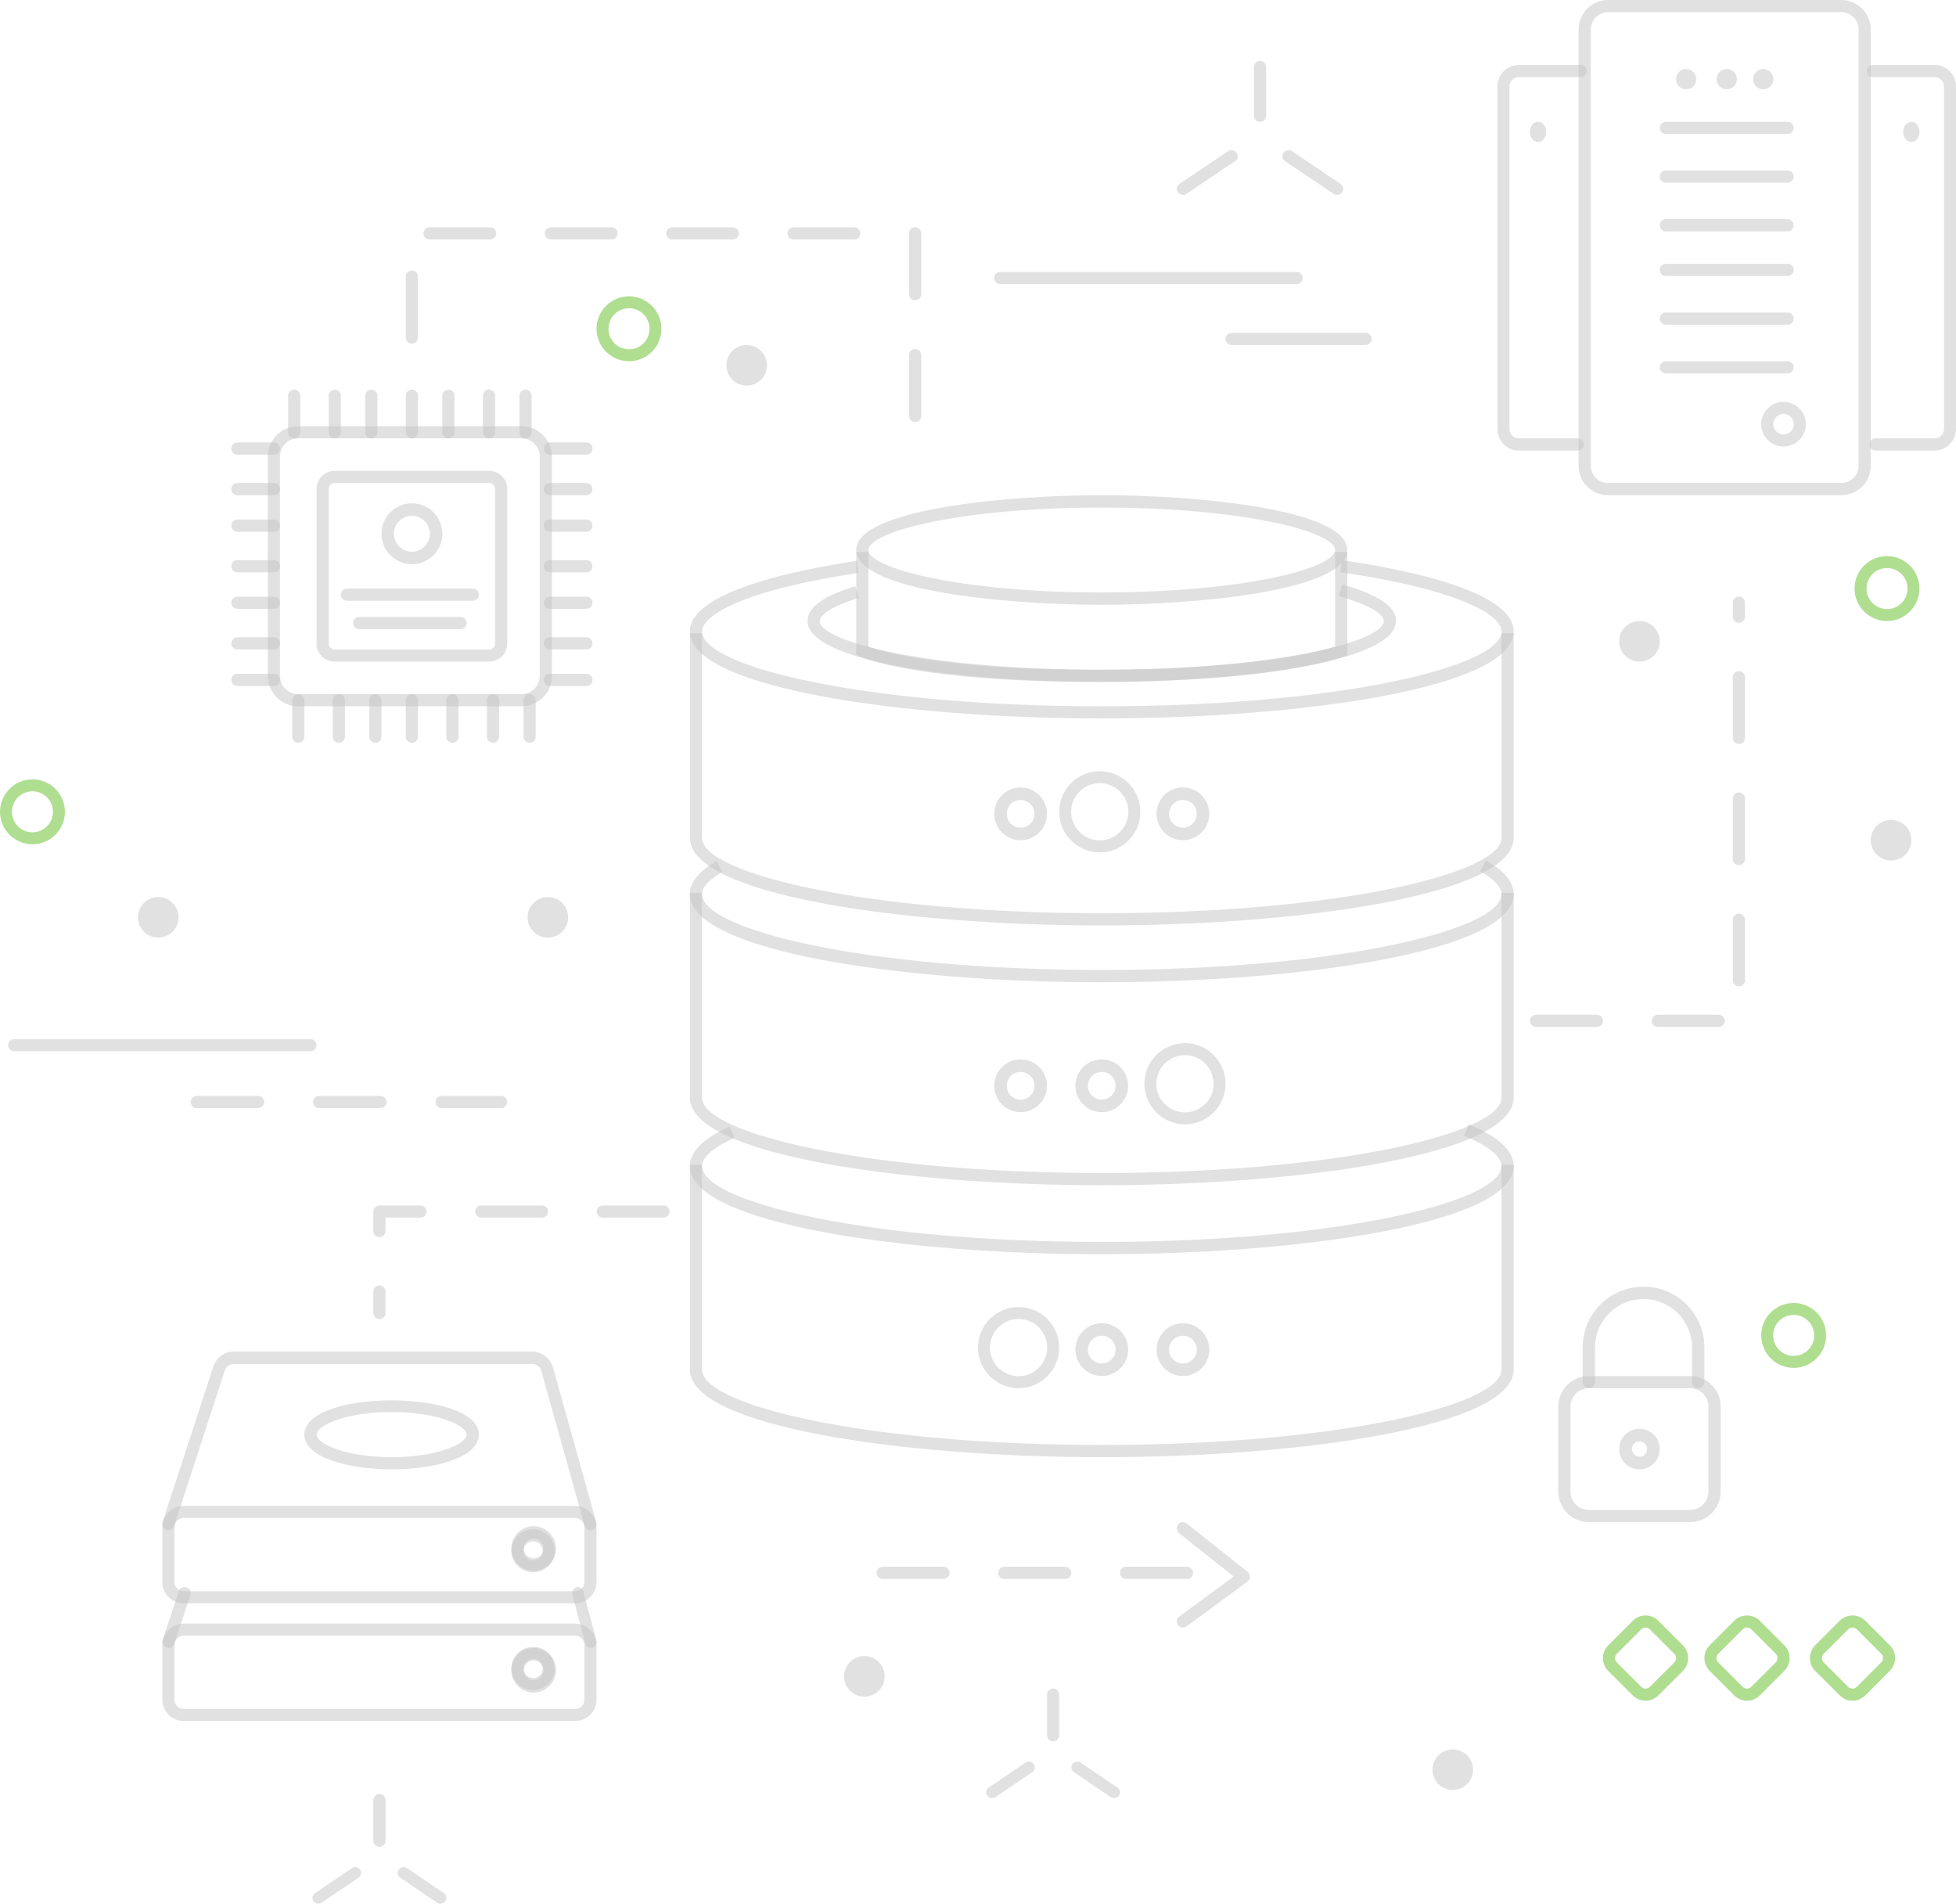 <?xml version="1.0" encoding="UTF-8"?> <svg xmlns="http://www.w3.org/2000/svg" width="482" height="469" viewBox="0 0 482 469" fill="none"> <path fill-rule="evenodd" clip-rule="evenodd" d="M453.744 122H396.256C392.253 122 389 118.748 389 114.755V7.245C389 3.252 392.253 0 396.256 0H453.744C457.747 0 461 3.252 461 7.245V114.755C461 118.748 457.747 122 453.744 122ZM396.256 3.002C393.914 3.002 392.003 4.903 392.003 7.245V114.755C392.003 117.097 393.914 118.998 396.256 118.998H453.744C456.086 118.998 457.997 117.097 457.997 114.755V7.245C457.997 4.903 456.086 3.002 453.744 3.002H396.256Z" fill="#C4C4C4" fill-opacity="0.5"></path> <path fill-rule="evenodd" clip-rule="evenodd" d="M439.5 110C436.463 110 434 107.529 434 104.495C434 101.461 436.463 99 439.5 99C442.537 99 445 101.461 445 104.495C445 107.529 442.537 110 439.5 110ZM439.5 101.965C438.105 101.965 436.968 103.102 436.968 104.495C436.968 105.889 438.105 107.035 439.5 107.035C440.895 107.035 442.032 105.889 442.032 104.495C442.032 103.102 440.895 101.965 439.5 101.965Z" fill="#C4C4C4" fill-opacity="0.5"></path> <path d="M418 19.506C418 20.885 416.874 22 415.494 22C414.115 22 413 20.885 413 19.506C413 18.126 414.115 17 415.494 17C416.874 17 418 18.126 418 19.506Z" fill="#C4C4C4" fill-opacity="0.5"></path> <path d="M428 19.506C428 20.885 426.883 22 425.5 22C424.117 22 423 20.885 423 19.506C423 18.126 424.117 17 425.5 17C426.883 17 428 18.126 428 19.506Z" fill="#C4C4C4" fill-opacity="0.5"></path> <path d="M437 19.506C437 20.885 435.883 22 434.5 22C433.117 22 432 20.885 432 19.506C432 18.126 433.117 17 434.5 17C435.883 17 437 18.126 437 19.506Z" fill="#C4C4C4" fill-opacity="0.5"></path> <path d="M440.517 33H410.483C409.662 33 409 32.33 409 31.5C409 30.67 409.662 30 410.483 30H440.517C441.338 30 442 30.67 442 31.5C442 32.33 441.338 33 440.517 33Z" fill="#C4C4C4" fill-opacity="0.5"></path> <path d="M440.517 45H410.483C409.662 45 409 44.33 409 43.5C409 42.67 409.662 42 410.483 42H440.517C441.338 42 442 42.67 442 43.5C442 44.33 441.338 45 440.517 45Z" fill="#C4C4C4" fill-opacity="0.5"></path> <path d="M440.517 57H410.483C409.662 57 409 56.33 409 55.5C409 54.67 409.662 54 410.483 54H440.517C441.338 54 442 54.67 442 55.5C442 56.33 441.338 57 440.517 57Z" fill="#C4C4C4" fill-opacity="0.5"></path> <path d="M440.517 68H410.483C409.662 68 409 67.33 409 66.5C409 65.67 409.662 65 410.483 65H440.517C441.338 65 442 65.67 442 66.5C442 67.33 441.338 68 440.517 68Z" fill="#C4C4C4" fill-opacity="0.5"></path> <path d="M440.517 80H410.483C409.662 80 409 79.33 409 78.5C409 77.67 409.662 77 410.483 77H440.517C441.338 77 442 77.67 442 78.5C442 79.33 441.338 80 440.517 80Z" fill="#C4C4C4" fill-opacity="0.5"></path> <path d="M440.517 92H410.483C409.662 92 409 91.32 409 90.5C409 89.67 409.662 89 410.483 89H440.517C441.338 89 442 89.67 442 90.5C442 91.32 441.338 92 440.517 92Z" fill="#C4C4C4" fill-opacity="0.5"></path> <path d="M388.828 111H374.24C371.349 111 369 108.608 369 105.665V21.335C369 18.392 371.349 16 374.24 16H389.525C390.341 16 391 16.671 391 17.501C391 18.332 390.341 19.003 389.525 19.003H374.24C372.971 19.003 371.949 20.054 371.949 21.335V105.665C371.949 106.946 372.971 107.997 374.24 107.997H388.828C389.643 107.997 390.302 108.668 390.302 109.499C390.302 110.329 389.643 111 388.828 111Z" fill="#C4C4C4" fill-opacity="0.5"></path> <path d="M381 32.5C381 33.883 380.099 35 378.996 35C377.892 35 377 33.883 377 32.5C377 31.117 377.892 30 378.996 30C380.099 30 381 31.117 381 32.5Z" fill="#C4C4C4" fill-opacity="0.5"></path> <path d="M476.77 111H462.172C461.357 111 460.698 110.329 460.698 109.499C460.698 108.668 461.357 107.997 462.172 107.997H476.77C478.029 107.997 479.051 106.946 479.051 105.665V21.335C479.051 20.054 478.029 19.003 476.77 19.003H461.475C460.659 19.003 460 18.332 460 17.501C460 16.671 460.659 16 461.475 16H476.77C479.651 16 482 18.392 482 21.335V105.665C482 108.608 479.651 111 476.77 111Z" fill="#C4C4C4" fill-opacity="0.5"></path> <path d="M469 32.5C469 33.883 469.894 35 471 35C472.106 35 473 33.883 473 32.5C473 31.117 472.106 30 471 30C469.894 30 469 31.117 469 32.5Z" fill="#C4C4C4" fill-opacity="0.5"></path> <path d="M271.5 359C222.29 359 170 351.451 170 337.446V287H172.999V337.446C172.999 346.22 213.451 355.988 271.5 355.988C329.539 355.988 370.001 346.22 370.001 337.446V287H373V337.446C373 351.451 320.7 359 271.5 359Z" fill="#C4C4C4" fill-opacity="0.5"></path> <path d="M271.5 309C222.29 309 170 301.387 170 287.283C170 283.713 173.309 280.438 179.838 277.536L181.038 280.316C175.849 282.622 172.999 285.089 172.999 287.283C172.999 296.119 213.451 305.967 271.5 305.967C329.539 305.967 370.001 296.119 370.001 287.283C370.001 284.917 366.721 282.268 360.772 279.811L361.902 277C369.261 280.033 373 283.501 373 287.283C373 301.387 320.7 309 271.5 309Z" fill="#C4C4C4" fill-opacity="0.5"></path> <path d="M271.5 292C222.29 292 170 284.45 170 270.443V220H172.999V270.443C172.999 279.218 213.451 288.988 271.5 288.988C329.539 288.988 370.001 279.218 370.001 270.443V220H373V270.443C373 284.45 320.7 292 271.5 292Z" fill="#C4C4C4" fill-opacity="0.5"></path> <path d="M271.5 242C222.29 242 170 234.384 170 220.284C170 217.351 172.21 214.63 176.559 212.162L178.018 214.812C174.729 216.673 172.999 218.564 172.999 220.284C172.999 229.114 213.451 238.966 271.5 238.966C329.539 238.966 370.001 229.114 370.001 220.284C370.001 218.514 368.171 216.572 364.712 214.67L366.141 212C370.69 214.508 373 217.29 373 220.284C373 234.384 320.7 242 271.5 242Z" fill="#C4C4C4" fill-opacity="0.5"></path> <path fill-rule="evenodd" clip-rule="evenodd" d="M251.5 274C247.906 274 245 271.086 245 267.495C245 263.914 247.906 261 251.5 261C255.084 261 258 263.914 258 267.495C258 271.086 255.084 274 251.5 274ZM251.5 264.078C249.611 264.078 248.081 265.617 248.081 267.495C248.081 269.383 249.611 270.922 251.5 270.922C253.379 270.922 254.919 269.383 254.919 267.495C254.919 265.617 253.379 264.078 251.5 264.078Z" fill="#C4C4C4" fill-opacity="0.5"></path> <path fill-rule="evenodd" clip-rule="evenodd" d="M271.5 274C267.906 274 265 271.086 265 267.495C265 263.914 267.906 261 271.5 261C275.084 261 278 263.914 278 267.495C278 271.086 275.084 274 271.5 274ZM271.5 264.078C269.611 264.078 268.081 265.617 268.081 267.495C268.081 269.383 269.611 270.922 271.5 270.922C273.379 270.922 274.919 269.383 274.919 267.495C274.919 265.617 273.379 264.078 271.5 264.078Z" fill="#C4C4C4" fill-opacity="0.5"></path> <path fill-rule="evenodd" clip-rule="evenodd" d="M271.5 339C267.906 339 265 336.084 265 332.5C265 328.916 267.906 326 271.5 326C275.084 326 278 328.916 278 332.5C278 336.084 275.084 339 271.5 339ZM271.5 329.081C269.611 329.081 268.081 330.611 268.081 332.5C268.081 334.389 269.611 335.919 271.5 335.919C273.379 335.919 274.919 334.389 274.919 332.5C274.919 330.611 273.379 329.081 271.5 329.081Z" fill="#C4C4C4" fill-opacity="0.5"></path> <path fill-rule="evenodd" clip-rule="evenodd" d="M291.5 339C287.906 339 285 336.084 285 332.5C285 328.916 287.906 326 291.5 326C295.084 326 298 328.916 298 332.5C298 336.084 295.084 339 291.5 339ZM291.5 329.081C289.611 329.081 288.081 330.611 288.081 332.5C288.081 334.389 289.611 335.919 291.5 335.919C293.379 335.919 294.919 334.389 294.919 332.5C294.919 330.611 293.379 329.081 291.5 329.081Z" fill="#C4C4C4" fill-opacity="0.5"></path> <path d="M271.5 228C222.29 228 170 220.441 170 206.446V156H172.999V206.446C172.999 215.21 213.451 224.988 271.5 224.988C329.539 224.988 370.001 215.21 370.001 206.446V156H373V206.446C373 220.441 320.7 228 271.5 228Z" fill="#C4C4C4" fill-opacity="0.5"></path> <path d="M271.5 177C222.29 177 170 169.487 170 155.579C170 145.812 195.785 140.484 211.152 138.18L211.602 141.133C183.107 145.413 172.999 151.589 172.999 155.579C172.999 164.289 213.451 174.007 271.5 174.007C329.539 174.007 370.001 164.289 370.001 155.579C370.001 151.509 359.583 145.243 330.248 140.963L330.678 138C346.485 140.305 373 145.652 373 155.579C373 169.487 320.7 177 271.5 177Z" fill="#C4C4C4" fill-opacity="0.5"></path> <path fill-rule="evenodd" clip-rule="evenodd" d="M251.5 207C247.906 207 245 204.084 245 200.5C245 196.916 247.906 194 251.5 194C255.084 194 258 196.916 258 200.5C258 204.084 255.084 207 251.5 207ZM251.5 197.081C249.611 197.081 248.081 198.611 248.081 200.5C248.081 202.389 249.611 203.919 251.5 203.919C253.379 203.919 254.919 202.389 254.919 200.5C254.919 198.611 253.379 197.081 251.5 197.081Z" fill="#C4C4C4" fill-opacity="0.5"></path> <path fill-rule="evenodd" clip-rule="evenodd" d="M291.5 207C287.906 207 285 204.084 285 200.5C285 196.916 287.906 194 291.5 194C295.084 194 298 196.916 298 200.5C298 204.084 295.084 207 291.5 207ZM291.5 197.081C289.611 197.081 288.081 198.611 288.081 200.5C288.081 202.389 289.611 203.919 291.5 203.919C293.379 203.919 294.919 202.389 294.919 200.5C294.919 198.611 293.379 197.081 291.5 197.081Z" fill="#C4C4C4" fill-opacity="0.5"></path> <path d="M271.5 168C235.465 168 199 162.851 199 152.991C199 149.648 202.843 146.844 210.769 144.429L211.647 147.293C204.53 149.459 201.995 151.654 201.995 152.991C201.995 158.011 228.437 165.006 271.5 165.006C314.563 165.006 341.005 158.011 341.005 152.991C341.005 151.544 338.101 149.169 329.945 146.884L330.764 144C339.668 146.505 344 149.449 344 152.991C344 162.851 307.525 168 271.5 168Z" fill="#C4C4C4" fill-opacity="0.5"></path> <path d="M270.25 168C225.975 168 212.42 161.996 211.87 161.736L211 161.336V136H214.001V159.348C217.602 160.607 232.887 165.003 270.25 165.003C308.002 165.003 324.988 160.547 328.999 159.298V136H332V161.396L331.04 161.776C330.389 162.026 314.474 168 270.25 168Z" fill="#C4C4C4" fill-opacity="0.5"></path> <path fill-rule="evenodd" clip-rule="evenodd" d="M271.5 149C247.182 149 211 145.41 211 135.505C211 125.6 247.182 122 271.5 122C295.818 122 332 125.6 332 135.505C332 145.41 295.818 149 271.5 149ZM271.5 125.051C235.868 125.051 214.001 131.142 214.001 135.505C214.001 139.868 235.868 145.949 271.5 145.949C307.122 145.949 328.999 139.868 328.999 135.505C328.999 131.142 307.122 125.051 271.5 125.051Z" fill="#C4C4C4" fill-opacity="0.5"></path> <path fill-rule="evenodd" clip-rule="evenodd" d="M251.005 342C245.491 342 241 337.516 241 332C241 326.484 245.491 322 251.005 322C256.509 322 261 326.484 261 332C261 337.516 256.509 342 251.005 342ZM251.005 324.95C247.113 324.95 243.948 328.106 243.948 332C243.948 335.884 247.113 339.05 251.005 339.05C254.887 339.05 258.052 335.884 258.052 332C258.052 328.106 254.887 324.95 251.005 324.95Z" fill="#C4C4C4" fill-opacity="0.5"></path> <path fill-rule="evenodd" clip-rule="evenodd" d="M292.005 277C286.491 277 282 272.516 282 267C282 261.494 286.491 257 292.005 257C297.509 257 302 261.494 302 267C302 272.516 297.509 277 292.005 277ZM292.005 259.95C288.113 259.95 284.948 263.116 284.948 267C284.948 270.894 288.113 274.05 292.005 274.05C295.887 274.05 299.052 270.894 299.052 267C299.052 263.116 295.887 259.95 292.005 259.95Z" fill="#C4C4C4" fill-opacity="0.5"></path> <path fill-rule="evenodd" clip-rule="evenodd" d="M271.005 210C265.491 210 261 205.516 261 200C261 194.484 265.491 190 271.005 190C276.509 190 281 194.484 281 200C281 205.516 276.509 210 271.005 210ZM271.005 192.95C267.113 192.95 263.948 196.106 263.948 200C263.948 203.884 267.113 207.05 271.005 207.05C274.887 207.05 278.052 203.884 278.052 200C278.052 196.106 274.887 192.95 271.005 192.95Z" fill="#C4C4C4" fill-opacity="0.5"></path> <path d="M418.477 342C417.635 342 416.954 341.322 416.954 340.482V331.943C416.954 325.377 411.584 320.035 404.995 320.035C398.406 320.035 393.046 325.377 393.046 331.943V340.482C393.046 341.322 392.365 342 391.523 342C390.68 342 390 341.322 390 340.482V331.943C390 323.708 396.721 317 404.995 317C413.269 317 420 323.708 420 331.943V340.482C420 341.322 419.32 342 418.477 342Z" fill="#C4C4C4" fill-opacity="0.5"></path> <path fill-rule="evenodd" clip-rule="evenodd" d="M416.494 375H391.506C387.363 375 384 371.624 384 367.464V346.536C384 342.376 387.363 339 391.506 339H416.494C420.627 339 424 342.376 424 346.536V367.464C424 371.624 420.627 375 416.494 375ZM391.506 342.014C389.024 342.014 387.002 344.044 387.002 346.536V367.464C387.002 369.956 389.024 371.986 391.506 371.986H416.494C418.976 371.986 420.998 369.956 420.998 367.464V346.536C420.998 344.044 418.976 342.014 416.494 342.014H391.506Z" fill="#C4C4C4" fill-opacity="0.5"></path> <path fill-rule="evenodd" clip-rule="evenodd" d="M403.995 362C401.237 362 399 359.763 399 357.005C399 354.248 401.237 352 403.995 352C406.752 352 409 354.248 409 357.005C409 359.763 406.752 362 403.995 362ZM403.995 355.122C402.965 355.122 402.122 355.965 402.122 357.005C402.122 358.035 402.965 358.878 403.995 358.878C405.035 358.878 405.878 358.035 405.878 357.005C405.878 355.965 405.035 355.122 403.995 355.122Z" fill="#C4C4C4" fill-opacity="0.5"></path> <path d="M123.492 273H108.841C108.006 273 107.333 272.33 107.333 271.5C107.333 270.67 108.006 270 108.841 270H123.492C124.326 270 125 270.67 125 271.5C125 272.33 124.326 273 123.492 273ZM93.758 273H78.675C77.84 273 77.166 272.33 77.166 271.5C77.166 270.67 77.84 270 78.675 270H93.758C94.592 270 95.266 270.67 95.266 271.5C95.266 272.33 94.592 273 93.758 273ZM63.592 273H48.508C47.674 273 47 272.33 47 271.5C47 270.67 47.674 270 48.508 270H63.592C64.426 270 65.1 270.67 65.1 271.5C65.1 272.33 64.426 273 63.592 273Z" fill="#C4C4C4" fill-opacity="0.5"></path> <path d="M329.467 48C329.16 48 328.853 47.911 328.586 47.733L316.659 39.702C315.962 39.227 315.788 38.307 316.28 37.635C316.772 36.952 317.725 36.804 318.422 37.269L330.338 45.3C331.035 45.765 331.209 46.694 330.728 47.367C330.42 47.782 329.949 48 329.467 48Z" fill="#C4C4C4" fill-opacity="0.5"></path> <path d="M310.5 30C309.68 30 309 29.352 309 28.548V16.452C309 15.648 309.68 15 310.5 15C311.33 15 312 15.648 312 16.452V28.548C312 29.352 311.33 30 310.5 30Z" fill="#C4C4C4" fill-opacity="0.5"></path> <path d="M291.541 48C291.049 48 290.577 47.782 290.28 47.367C289.788 46.694 289.962 45.765 290.659 45.3L302.578 37.269C303.275 36.804 304.228 36.952 304.72 37.635C305.212 38.307 305.038 39.227 304.341 39.702L292.412 47.733C292.145 47.911 291.848 48 291.541 48Z" fill="#C4C4C4" fill-opacity="0.5"></path> <path fill-rule="evenodd" clip-rule="evenodd" d="M120.472 163H82.528C80.032 163 78 161.007 78 158.56V120.44C78 117.993 80.032 116 82.528 116H120.472C122.978 116 125 117.993 125 120.44V158.56C125 161.007 122.978 163 120.472 163ZM82.528 118.96C81.693 118.96 81.019 119.631 81.019 120.44V158.56C81.019 159.369 81.693 160.04 82.528 160.04H120.472C121.307 160.04 121.981 159.369 121.981 158.56V120.44C121.981 119.631 121.307 118.96 120.472 118.96H82.528Z" fill="#C4C4C4" fill-opacity="0.5"></path> <path fill-rule="evenodd" clip-rule="evenodd" d="M101.5 139C97.362 139 94 135.628 94 131.5C94 127.362 97.362 124 101.5 124C105.628 124 109 127.362 109 131.5C109 135.628 105.628 139 101.5 139ZM101.5 127.065C99.058 127.065 97.065 129.058 97.065 131.5C97.065 133.942 99.058 135.935 101.5 135.935C103.942 135.935 105.935 133.942 105.935 131.5C105.935 129.058 103.942 127.065 101.5 127.065Z" fill="#C4C4C4" fill-opacity="0.5"></path> <path d="M116.525 148H85.475C84.659 148 84 147.33 84 146.5C84 145.67 84.659 145 85.475 145H116.525C117.341 145 118 145.67 118 146.5C118 147.33 117.341 148 116.525 148Z" fill="#C4C4C4" fill-opacity="0.5"></path> <path d="M113.502 155H88.498C87.669 155 87 154.33 87 153.5C87 152.68 87.669 152 88.498 152H113.502C114.331 152 115 152.68 115 153.5C115 154.33 114.331 155 113.502 155Z" fill="#C4C4C4" fill-opacity="0.5"></path> <path fill-rule="evenodd" clip-rule="evenodd" d="M128.521 174H73.479C69.35 174 66 170.647 66 166.515V112.485C66 108.353 69.35 105 73.479 105H128.521C132.65 105 136 108.353 136 112.485V166.515C136 170.647 132.65 174 128.521 174ZM73.479 107.994C70.996 107.994 68.992 110.01 68.992 112.485V166.515C68.992 168.99 70.996 171.006 73.479 171.006H128.521C130.994 171.006 133.009 168.99 133.009 166.515V112.485C133.009 110.01 130.994 107.994 128.521 107.994H73.479Z" fill="#C4C4C4" fill-opacity="0.5"></path> <path d="M72.5 108C71.67 108 71 107.341 71 106.525V97.475C71 96.659 71.67 96 72.5 96C73.33 96 74 96.659 74 97.475V106.525C74 107.341 73.33 108 72.5 108Z" fill="#C4C4C4" fill-opacity="0.5"></path> <path d="M82.5 108C81.67 108 81 107.341 81 106.525V97.475C81 96.659 81.67 96 82.5 96C83.33 96 84 96.659 84 97.475V106.525C84 107.341 83.33 108 82.5 108Z" fill="#C4C4C4" fill-opacity="0.5"></path> <path d="M91.5 108C90.68 108 90 107.341 90 106.525V97.475C90 96.659 90.68 96 91.5 96C92.33 96 93 96.659 93 97.475V106.525C93 107.341 92.33 108 91.5 108Z" fill="#C4C4C4" fill-opacity="0.5"></path> <path d="M101.5 108C100.68 108 100 107.341 100 106.525V97.475C100 96.659 100.68 96 101.5 96C102.33 96 103 96.659 103 97.475V106.525C103 107.341 102.33 108 101.5 108Z" fill="#C4C4C4" fill-opacity="0.5"></path> <path d="M110.5 108C109.68 108 109 107.341 109 106.525V97.475C109 96.659 109.68 96 110.5 96C111.33 96 112 96.659 112 97.475V106.525C112 107.341 111.33 108 110.5 108Z" fill="#C4C4C4" fill-opacity="0.5"></path> <path d="M120.5 108C119.67 108 119 107.341 119 106.525V97.475C119 96.659 119.67 96 120.5 96C121.33 96 122 96.659 122 97.475V106.525C122 107.341 121.33 108 120.5 108Z" fill="#C4C4C4" fill-opacity="0.5"></path> <path d="M129.5 108C128.67 108 128 107.341 128 106.525V97.475C128 96.659 128.67 96 129.5 96C130.33 96 131 96.659 131 97.475V106.525C131 107.341 130.33 108 129.5 108Z" fill="#C4C4C4" fill-opacity="0.5"></path> <path d="M144.523 112H135.477C134.66 112 134 111.33 134 110.5C134 109.67 134.66 109 135.477 109H144.523C145.34 109 146 109.67 146 110.5C146 111.33 145.34 112 144.523 112Z" fill="#C4C4C4" fill-opacity="0.5"></path> <path d="M144.523 122H135.477C134.66 122 134 121.33 134 120.5C134 119.67 134.66 119 135.477 119H144.523C145.34 119 146 119.67 146 120.5C146 121.33 145.34 122 144.523 122Z" fill="#C4C4C4" fill-opacity="0.5"></path> <path d="M144.523 131H135.477C134.66 131 134 130.33 134 129.5C134 128.67 134.66 128 135.477 128H144.523C145.34 128 146 128.67 146 129.5C146 130.33 145.34 131 144.523 131Z" fill="#C4C4C4" fill-opacity="0.5"></path> <path d="M144.523 141H135.477C134.66 141 134 140.33 134 139.5C134 138.68 134.66 138 135.477 138H144.523C145.34 138 146 138.68 146 139.5C146 140.33 145.34 141 144.523 141Z" fill="#C4C4C4" fill-opacity="0.5"></path> <path d="M144.523 150H135.477C134.66 150 134 149.33 134 148.5C134 147.68 134.66 147 135.477 147H144.523C145.34 147 146 147.68 146 148.5C146 149.33 145.34 150 144.523 150Z" fill="#C4C4C4" fill-opacity="0.5"></path> <path d="M144.523 160H135.477C134.66 160 134 159.33 134 158.5C134 157.68 134.66 157 135.477 157H144.523C145.34 157 146 157.68 146 158.5C146 159.33 145.34 160 144.523 160Z" fill="#C4C4C4" fill-opacity="0.5"></path> <path d="M144.523 169H135.477C134.66 169 134 168.33 134 167.5C134 166.68 134.66 166 135.477 166H144.523C145.34 166 146 166.68 146 167.5C146 168.33 145.34 169 144.523 169Z" fill="#C4C4C4" fill-opacity="0.5"></path> <path d="M130.5 183C129.68 183 129 182.341 129 181.525V172.475C129 171.659 129.68 171 130.5 171C131.33 171 132 171.659 132 172.475V181.525C132 182.341 131.33 183 130.5 183Z" fill="#C4C4C4" fill-opacity="0.5"></path> <path d="M121.5 183C120.68 183 120 182.341 120 181.525V172.475C120 171.659 120.68 171 121.5 171C122.33 171 123 171.659 123 172.475V181.525C123 182.341 122.33 183 121.5 183Z" fill="#C4C4C4" fill-opacity="0.5"></path> <path d="M111.5 183C110.67 183 110 182.341 110 181.525V172.475C110 171.659 110.67 171 111.5 171C112.33 171 113 171.659 113 172.475V181.525C113 182.341 112.33 183 111.5 183Z" fill="#C4C4C4" fill-opacity="0.5"></path> <path d="M101.5 183C100.67 183 100 182.341 100 181.525V172.475C100 171.659 100.67 171 101.5 171C102.33 171 103 171.659 103 172.475V181.525C103 182.341 102.33 183 101.5 183Z" fill="#C4C4C4" fill-opacity="0.5"></path> <path d="M92.5 183C91.67 183 91 182.341 91 181.525V172.475C91 171.659 91.67 171 92.5 171C93.33 171 94 171.659 94 172.475V181.525C94 182.341 93.33 183 92.5 183Z" fill="#C4C4C4" fill-opacity="0.5"></path> <path d="M83.5 183C82.67 183 82 182.341 82 181.525V172.475C82 171.659 82.67 171 83.5 171C84.33 171 85 171.659 85 172.475V181.525C85 182.341 84.33 183 83.5 183Z" fill="#C4C4C4" fill-opacity="0.5"></path> <path d="M73.5 183C72.67 183 72 182.341 72 181.525V172.475C72 171.659 72.67 171 73.5 171C74.32 171 75 171.659 75 172.475V181.525C75 182.341 74.32 183 73.5 183Z" fill="#C4C4C4" fill-opacity="0.5"></path> <path d="M67.525 169H58.475C57.659 169 57 168.33 57 167.5C57 166.68 57.659 166 58.475 166H67.525C68.341 166 69 166.68 69 167.5C69 168.33 68.341 169 67.525 169Z" fill="#C4C4C4" fill-opacity="0.5"></path> <path d="M67.525 160H58.475C57.659 160 57 159.33 57 158.5C57 157.68 57.659 157 58.475 157H67.525C68.341 157 69 157.68 69 158.5C69 159.33 68.341 160 67.525 160Z" fill="#C4C4C4" fill-opacity="0.5"></path> <path d="M67.525 150H58.475C57.659 150 57 149.33 57 148.5C57 147.68 57.659 147 58.475 147H67.525C68.341 147 69 147.68 69 148.5C69 149.33 68.341 150 67.525 150Z" fill="#C4C4C4" fill-opacity="0.5"></path> <path d="M67.525 141H58.475C57.659 141 57 140.33 57 139.5C57 138.68 57.659 138 58.475 138H67.525C68.341 138 69 138.68 69 139.5C69 140.33 68.341 141 67.525 141Z" fill="#C4C4C4" fill-opacity="0.5"></path> <path d="M67.525 131H58.475C57.659 131 57 130.33 57 129.5C57 128.67 57.659 128 58.475 128H67.525C68.341 128 69 128.67 69 129.5C69 130.33 68.341 131 67.525 131Z" fill="#C4C4C4" fill-opacity="0.5"></path> <path d="M67.525 122H58.475C57.659 122 57 121.33 57 120.5C57 119.67 57.659 119 58.475 119H67.525C68.341 119 69 119.67 69 120.5C69 121.33 68.341 122 67.525 122Z" fill="#C4C4C4" fill-opacity="0.5"></path> <path d="M67.525 112H58.475C57.659 112 57 111.33 57 110.5C57 109.67 57.659 109 58.475 109H67.525C68.341 109 69 109.67 69 110.5C69 111.33 68.341 112 67.525 112Z" fill="#C4C4C4" fill-opacity="0.5"></path> <path d="M76.497 259H3.503C2.671 259 2 258.33 2 257.5C2 256.67 2.671 256 3.503 256H76.497C77.329 256 78 256.67 78 257.5C78 258.33 77.329 259 76.497 259Z" fill="#C4C4C4" fill-opacity="0.5"></path> <path d="M319.497 70H246.503C245.671 70 245 69.33 245 68.5C245 67.67 245.671 67 246.503 67H319.497C320.329 67 321 67.67 321 68.5C321 69.33 320.329 70 319.497 70Z" fill="#C4C4C4" fill-opacity="0.5"></path> <path d="M336.481 85H303.519C302.678 85 302 84.33 302 83.5C302 82.67 302.678 82 303.519 82H336.481C337.322 82 338 82.67 338 83.5C338 84.33 337.322 85 336.481 85Z" fill="#C4C4C4" fill-opacity="0.5"></path> <path fill-rule="evenodd" clip-rule="evenodd" d="M141.688 424H45.312C42.382 424 40 421.643 40 418.744V405.256C40 404.93 40.04 404.615 40.1 404.309C40.558 401.804 42.761 400 45.312 400H141.688C142.854 400 143.96 400.375 144.907 401.094C145.963 401.893 146.671 403.037 146.9 404.299C146.91 404.299 146.91 404.299 146.91 404.309C146.96 404.615 147 404.93 147 405.256V418.744C147 421.643 144.618 424 141.688 424ZM45.312 402.958C44.196 402.958 43.239 403.747 43.04 404.841C43.01 404.97 42.99 405.108 42.99 405.256V418.744C42.99 420.016 44.036 421.042 45.312 421.042H141.688C142.974 421.042 144.01 420.016 144.01 418.744V405.256C144.01 405.108 143.99 404.97 143.96 404.832C143.861 404.289 143.552 403.796 143.093 403.441C142.804 403.224 142.316 402.958 141.688 402.958H45.312ZM131.373 416.368C128.413 416.368 126.011 413.982 126.011 411.053C126.011 408.135 128.413 405.749 131.373 405.749C134.333 405.749 136.735 408.135 136.735 411.053C136.735 413.982 134.333 416.368 131.373 416.368ZM131.373 408.707C130.067 408.707 129.001 409.762 129.001 411.053C129.001 412.355 130.067 413.41 131.373 413.41C132.678 413.41 133.745 412.355 133.745 411.053C133.745 409.762 132.678 408.707 131.373 408.707Z" fill="#C4C4C4" fill-opacity="0.5"></path> <path d="M41.559 406C41.078 406 40.588 405.771 40.307 405.383C40.027 404.995 39.917 404.498 40.067 404.041L44.071 392.025C44.331 391.239 45.162 390.812 45.963 391.08C46.754 391.339 47.184 392.174 46.924 392.96L43.02 404.667C42.94 405.423 42.34 406 41.559 406Z" fill="#C4C4C4" fill-opacity="0.5"></path> <path d="M145.597 406C144.99 406 144.422 405.572 144.254 404.926L141.055 392.899C140.841 392.103 141.27 391.277 142.016 391.058C142.771 390.829 143.536 391.297 143.741 392.083L146.949 404.1C147.154 404.896 146.725 405.721 145.979 405.95C145.848 405.99 145.727 406 145.597 406Z" fill="#C4C4C4" fill-opacity="0.5"></path> <path fill-rule="evenodd" clip-rule="evenodd" d="M131.5 417C128.464 417 126 414.528 126 411.495C126 408.472 128.464 406 131.5 406C134.536 406 137 408.472 137 411.495C137 414.528 134.536 417 131.5 417ZM131.5 409.064C130.161 409.064 129.067 410.157 129.067 411.495C129.067 412.843 130.161 413.936 131.5 413.936C132.839 413.936 133.933 412.843 133.933 411.495C133.933 410.157 132.839 409.064 131.5 409.064Z" fill="#C4C4C4" fill-opacity="0.5"></path> <path fill-rule="evenodd" clip-rule="evenodd" d="M141.688 395H45.312C42.382 395 40 392.643 40 389.754V376.256C40 375.93 40.04 375.615 40.1 375.309C40.558 372.814 42.761 371 45.312 371H141.688C142.854 371 143.96 371.385 144.907 372.094C145.963 372.893 146.671 374.037 146.9 375.299C146.91 375.299 146.91 375.299 146.91 375.309C146.96 375.615 147 375.93 147 376.256V389.754C147 392.643 144.618 395 141.688 395ZM45.312 373.958C44.196 373.958 43.239 374.747 43.04 375.841C43.01 375.97 42.99 376.108 42.99 376.256V389.754C42.99 391.016 44.036 392.042 45.312 392.042H141.688C142.974 392.042 144.01 391.016 144.01 389.754V376.256C144.01 376.108 143.99 375.97 143.96 375.841C143.861 375.289 143.552 374.796 143.093 374.441C142.804 374.224 142.316 373.958 141.688 373.958H45.312ZM131.373 387.368C128.413 387.368 126.011 384.982 126.011 382.063C126.011 379.135 128.413 376.749 131.373 376.749C134.333 376.749 136.735 379.135 136.735 382.063C136.735 384.982 134.333 387.368 131.373 387.368ZM131.373 379.707C130.067 379.707 129.001 380.762 129.001 382.063C129.001 383.355 130.067 384.41 131.373 384.41C132.678 384.41 133.745 383.355 133.745 382.063C133.745 380.762 132.678 379.707 131.373 379.707Z" fill="#C4C4C4" fill-opacity="0.5"></path> <path d="M145.5 377C144.852 377 144.244 376.565 144.065 375.897L133.4 337.755C133.121 336.743 132.204 336.035 131.167 336.035H57.599C56.593 336.035 55.706 336.693 55.397 337.654L43.007 375.644C42.928 376.403 42.33 377 41.552 377C41.074 377 40.585 376.757 40.306 376.373C40.027 375.978 39.917 375.462 40.067 374.997L52.556 336.703C53.274 334.487 55.307 333 57.599 333H131.167C133.529 333 135.632 334.619 136.28 336.926L146.945 375.068C147.165 375.867 146.706 376.707 145.909 376.939C145.769 376.98 145.64 377 145.5 377Z" fill="#C4C4C4" fill-opacity="0.5"></path> <path fill-rule="evenodd" clip-rule="evenodd" d="M131.5 387C128.464 387 126 384.528 126 381.505C126 378.472 128.464 376 131.5 376C134.536 376 137 378.472 137 381.505C137 384.528 134.536 387 131.5 387ZM131.5 379.064C130.161 379.064 129.067 380.157 129.067 381.505C129.067 382.843 130.161 383.936 131.5 383.936C132.839 383.936 133.933 382.843 133.933 381.505C133.933 380.157 132.839 379.064 131.5 379.064Z" fill="#C4C4C4" fill-opacity="0.5"></path> <path fill-rule="evenodd" clip-rule="evenodd" d="M96.505 362C85.813 362 75 359.058 75 353.435C75 342.188 118 342.188 118 353.435C118 359.058 107.187 362 96.505 362ZM96.505 347.872C85.22 347.872 78.012 351.164 78.012 353.435C78.012 355.706 85.22 358.998 96.505 358.998C107.79 358.998 114.988 355.706 114.988 353.435C114.988 351.164 107.79 347.872 96.505 347.872Z" fill="#C4C4C4" fill-opacity="0.5"></path> <path fill-rule="evenodd" clip-rule="evenodd" d="M155 89C150.593 89 147 85.407 147 81C147 76.593 150.593 73 155 73C159.407 73 163 76.593 163 81C163 85.407 159.407 89 155 89ZM155 75.945C152.212 75.945 149.945 78.212 149.945 81C149.945 83.788 152.212 86.055 155 86.055C157.788 86.055 160.055 83.788 160.055 81C160.055 78.212 157.788 75.945 155 75.945Z" fill="#62BE24" fill-opacity="0.5"></path> <path fill-rule="evenodd" clip-rule="evenodd" d="M441.995 337C437.585 337 434 333.415 434 329.005C434 324.585 437.585 321 441.995 321C446.405 321 450 324.585 450 329.005C450 333.415 446.405 337 441.995 337ZM441.995 323.947C439.206 323.947 436.947 326.215 436.947 329.005C436.947 331.794 439.206 334.053 441.995 334.053C444.785 334.053 447.053 331.794 447.053 329.005C447.053 326.215 444.785 323.947 441.995 323.947Z" fill="#62BE24" fill-opacity="0.5"></path> <path fill-rule="evenodd" clip-rule="evenodd" d="M405.499 419C404.308 419 403.187 418.534 402.343 417.691L396.31 411.659C394.563 409.914 394.563 407.086 396.31 405.341L402.343 399.309C403.187 398.466 404.308 398 405.499 398C406.69 398 407.811 398.466 408.654 399.309L414.698 405.341C416.434 407.086 416.434 409.914 414.698 411.659L408.654 417.691C407.811 418.534 406.69 419 405.499 419ZM405.499 400.976C405.102 400.976 404.735 401.135 404.447 401.412L398.414 407.444C397.828 408.029 397.828 408.971 398.414 409.556L404.447 415.588C404.735 415.865 405.102 416.024 405.499 416.024C405.896 416.024 406.273 415.865 406.551 415.588L412.594 409.556C413.169 408.971 413.169 408.029 412.594 407.444L406.551 401.412C406.273 401.135 405.896 400.976 405.499 400.976Z" fill="#62BE24" fill-opacity="0.5"></path> <path fill-rule="evenodd" clip-rule="evenodd" d="M430.491 419C429.35 419 428.209 418.563 427.336 417.69L421.302 411.658C419.566 409.912 419.566 407.084 421.302 405.338L427.336 399.306C429.082 397.56 431.91 397.57 433.657 399.306L439.69 405.338C441.437 407.084 441.437 409.912 439.69 411.658L433.657 417.69C432.784 418.563 431.642 419 430.491 419ZM430.501 400.973C430.114 400.973 429.737 401.122 429.44 401.409L423.406 407.442C422.831 408.027 422.831 408.969 423.406 409.555L429.44 415.587C430.025 416.162 430.968 416.172 431.553 415.587L437.586 409.555C438.172 408.969 438.172 408.027 437.586 407.442L431.553 401.409C431.255 401.122 430.878 400.973 430.501 400.973Z" fill="#62BE24" fill-opacity="0.5"></path> <path fill-rule="evenodd" clip-rule="evenodd" d="M456.501 419C455.36 419 454.209 418.563 453.346 417.69L447.302 411.657C445.566 409.91 445.566 407.082 447.302 405.346L453.346 399.302C455.082 397.566 457.92 397.566 459.657 399.302L465.69 405.346C467.437 407.082 467.437 409.91 465.69 411.657L459.657 417.69C458.784 418.563 457.642 419 456.501 419ZM456.501 400.97C456.114 400.97 455.737 401.118 455.449 401.406L449.406 407.449C448.831 408.025 448.831 408.968 449.406 409.553L455.449 415.586C456.025 416.172 456.968 416.172 457.553 415.586L463.586 409.553C464.172 408.968 464.172 408.025 463.586 407.449L457.553 401.406C457.265 401.118 456.878 400.97 456.501 400.97Z" fill="#62BE24" fill-opacity="0.5"></path> <path d="M108.534 469C108.241 469 107.958 468.915 107.695 468.744L98.623 462.588C97.96 462.143 97.804 461.251 98.262 460.606C98.731 459.961 99.647 459.809 100.301 460.255L109.372 466.411C110.036 466.866 110.202 467.748 109.733 468.393C109.45 468.791 108.992 469 108.534 469Z" fill="#C4C4C4" fill-opacity="0.5"></path> <path d="M93.5 455C92.67 455 92 454.33 92 453.5V443.5C92 442.68 92.67 442 93.5 442C94.33 442 95 442.68 95 443.5V453.5C95 454.33 94.33 455 93.5 455Z" fill="#C4C4C4" fill-opacity="0.5"></path> <path d="M78.462 469C78.004 469 77.555 468.791 77.262 468.393C76.804 467.748 76.96 466.866 77.623 466.411L86.704 460.255C87.358 459.809 88.265 459.961 88.733 460.606C89.202 461.251 89.036 462.143 88.373 462.588L79.301 468.744C79.047 468.915 78.755 469 78.462 469Z" fill="#C4C4C4" fill-opacity="0.5"></path> <path fill-rule="evenodd" clip-rule="evenodd" d="M8.005 208C3.595 208 0 204.415 0 200.005C0 195.595 3.595 192 8.005 192C12.415 192 16 195.595 16 200.005C16 204.415 12.415 208 8.005 208ZM8.005 194.947C5.215 194.947 2.947 197.215 2.947 200.005C2.947 202.794 5.215 205.053 8.005 205.053C10.784 205.053 13.053 202.794 13.053 200.005C13.053 197.215 10.784 194.947 8.005 194.947Z" fill="#62BE24" fill-opacity="0.5"></path> <path d="M292.5 389H277.5C276.67 389 276 388.33 276 387.5C276 386.67 276.67 386 277.5 386H292.5C293.33 386 294 386.67 294 387.5C294 388.33 293.33 389 292.5 389ZM262.5 389H247.5C246.67 389 246 388.33 246 387.5C246 386.67 246.67 386 247.5 386H262.5C263.33 386 264 386.67 264 387.5C264 388.33 263.33 389 262.5 389ZM232.5 389H217.5C216.67 389 216 388.33 216 387.5C216 386.67 216.67 386 217.5 386H232.5C233.33 386 234 386.67 234 387.5C234 388.33 233.33 389 232.5 389Z" fill="#C4C4C4" fill-opacity="0.5"></path> <path fill-rule="evenodd" clip-rule="evenodd" d="M464.995 153C460.585 153 457 149.405 457 144.995C457 140.585 460.585 137 464.995 137C469.405 137 473 140.585 473 144.995C473 149.405 469.405 153 464.995 153ZM464.995 139.947C462.215 139.947 459.947 142.206 459.947 144.995C459.947 147.784 462.215 150.053 464.995 150.053C467.785 150.053 470.053 147.784 470.053 144.995C470.053 142.206 467.785 139.947 464.995 139.947Z" fill="#62BE24" fill-opacity="0.5"></path> <path d="M291.506 401C291.036 401 290.576 400.776 290.287 400.369C289.807 399.688 289.957 398.732 290.626 398.234L304.001 388.39L290.576 377.732C289.927 377.214 289.807 376.247 290.316 375.586C290.836 374.925 291.776 374.803 292.426 375.322L307.42 387.231C307.79 387.525 308.01 387.983 308 388.461C307.99 388.939 307.76 389.387 307.38 389.671L292.386 400.705C292.116 400.898 291.806 401 291.506 401Z" fill="#C4C4C4" fill-opacity="0.5"></path> <path d="M135 221C137.762 221 140 223.238 140 226C140 228.762 137.762 231 135 231C132.238 231 130 228.762 130 226C130 223.238 132.238 221 135 221Z" fill="#C4C4C4" fill-opacity="0.5"></path> <path d="M404 153C406.762 153 409 155.238 409 158C409 160.762 406.762 163 404 163C401.238 163 399 160.762 399 158C399 155.238 401.238 153 404 153Z" fill="#C4C4C4" fill-opacity="0.5"></path> <path d="M213 408C215.762 408 218 410.238 218 413C218 415.762 215.762 418 213 418C210.238 418 208 415.762 208 413C208 410.238 210.238 408 213 408Z" fill="#C4C4C4" fill-opacity="0.5"></path> <path d="M466 202C468.762 202 471 204.236 471 206.995C471 209.754 468.762 212 466 212C463.238 212 461 209.754 461 206.995C461 204.236 463.238 202 466 202Z" fill="#C4C4C4" fill-opacity="0.5"></path> <path d="M39 221C41.762 221 44 223.238 44 226C44 228.762 41.762 231 39 231C36.238 231 34 228.762 34 226C34 223.238 36.238 221 39 221Z" fill="#C4C4C4" fill-opacity="0.5"></path> <path d="M184 85C186.762 85 189 87.238 189 90C189 92.762 186.762 95 184 95C181.238 95 179 92.762 179 90C179 87.238 181.238 85 184 85Z" fill="#C4C4C4" fill-opacity="0.5"></path> <path d="M358 431C360.762 431 363 433.236 363 436.005C363 438.764 360.762 441 358 441C355.238 441 353 438.764 353 436.005C353 433.236 355.238 431 358 431Z" fill="#C4C4C4" fill-opacity="0.5"></path> <path d="M274.534 443C274.242 443 273.949 442.915 273.696 442.744L264.627 436.59C263.964 436.135 263.799 435.253 264.267 434.608C264.735 433.954 265.641 433.812 266.304 434.258L275.373 440.411C276.036 440.857 276.201 441.748 275.733 442.393C275.451 442.791 274.992 443 274.534 443Z" fill="#C4C4C4" fill-opacity="0.5"></path> <path d="M259.5 429C258.67 429 258 428.33 258 427.5V417.5C258 416.67 258.67 416 259.5 416C260.32 416 261 416.67 261 417.5V427.5C261 428.33 260.32 429 259.5 429Z" fill="#C4C4C4" fill-opacity="0.5"></path> <path d="M244.462 443C244.004 443 243.545 442.791 243.262 442.393C242.804 441.748 242.96 440.857 243.623 440.411L252.695 434.258C253.358 433.812 254.265 433.954 254.733 434.608C255.202 435.253 255.036 436.135 254.372 436.59L245.301 442.744C245.047 442.915 244.755 443 244.462 443Z" fill="#C4C4C4" fill-opacity="0.5"></path> <path d="M225.505 104C224.677 104 224.01 103.329 224.01 102.498V87.483C224.01 86.652 224.677 85.981 225.505 85.981C226.332 85.981 227 86.652 227 87.483V102.498C227 103.329 226.332 104 225.505 104ZM101.495 84.67C100.668 84.67 100 83.999 100 83.168V68.153C100 67.322 100.668 66.651 101.495 66.651C102.323 66.651 102.99 67.322 102.99 68.153V83.168C102.99 83.999 102.323 84.67 101.495 84.67ZM225.505 73.969C224.677 73.969 224.01 73.298 224.01 72.467V57.782C223.99 57.692 223.98 57.592 223.98 57.502C223.98 56.671 224.628 56 225.455 56H225.505C226.332 56 227 56.671 227 57.502V72.467C227 73.298 226.332 73.969 225.505 73.969ZM210.503 59.003H195.552C194.724 59.003 194.056 58.332 194.056 57.502C194.056 56.671 194.724 56 195.552 56H210.503C211.331 56 211.998 56.671 211.998 57.502C211.998 58.332 211.331 59.003 210.503 59.003ZM180.6 59.003H165.648C164.821 59.003 164.153 58.332 164.153 57.502C164.153 56.671 164.821 56 165.648 56H180.6C181.427 56 182.095 56.671 182.095 57.502C182.095 58.332 181.427 59.003 180.6 59.003ZM150.696 59.003H135.745C134.917 59.003 134.249 58.332 134.249 57.502C134.249 56.671 134.917 56 135.745 56H150.696C151.524 56 152.192 56.671 152.192 57.502C152.192 58.332 151.524 59.003 150.696 59.003ZM120.793 59.003H105.841C105.014 59.003 104.346 58.332 104.346 57.502C104.346 56.671 105.014 56 105.841 56H120.793C121.62 56 122.288 56.671 122.288 57.502C122.288 58.332 121.62 59.003 120.793 59.003Z" fill="#C4C4C4" fill-opacity="0.5"></path> <path d="M423.535 253H408.524C407.693 253 407.023 252.333 407.023 251.507C407.023 250.681 407.693 250.014 408.524 250.014H423.535C424.366 250.014 425.036 250.681 425.036 251.507C425.036 252.333 424.366 253 423.535 253ZM393.512 253H378.501C377.671 253 377 252.333 377 251.507C377 250.681 377.671 250.014 378.501 250.014H393.512C394.343 250.014 395.014 250.681 395.014 251.507C395.014 252.333 394.343 253 393.512 253ZM428.499 243.007C427.668 243.007 426.998 242.34 426.998 241.514V226.585C426.998 225.759 427.668 225.092 428.499 225.092C429.329 225.092 430 225.759 430 226.585V241.514C430 242.34 429.329 243.007 428.499 243.007ZM428.499 213.148C427.668 213.148 426.998 212.481 426.998 211.655V196.725C426.998 195.899 427.668 195.233 428.499 195.233C429.329 195.233 430 195.899 430 196.725V211.655C430 212.481 429.329 213.148 428.499 213.148ZM428.499 183.289C427.668 183.289 426.998 182.622 426.998 181.796V166.866C426.998 166.04 427.668 165.373 428.499 165.373C429.329 165.373 430 166.04 430 166.866V181.796C430 182.622 429.329 183.289 428.499 183.289ZM428.499 153.43C427.668 153.43 426.998 152.763 426.998 151.937V148.493C426.998 147.667 427.668 147 428.499 147C429.329 147 430 147.667 430 148.493V151.937C430 152.763 429.329 153.43 428.499 153.43Z" fill="#C4C4C4" fill-opacity="0.5"></path> <path d="M93.497 325C92.669 325 92 324.336 92 323.513V318.171C92 317.348 92.669 316.684 93.497 316.684C94.326 316.684 94.994 317.348 94.994 318.171V323.513C94.994 324.336 94.326 325 93.497 325ZM93.497 304.79C92.669 304.79 92 304.126 92 303.304V298.487C92 297.664 92.669 297 93.497 297H103.618C104.446 297 105.115 297.664 105.115 298.487C105.115 299.309 104.446 299.973 103.618 299.973H94.994V303.304C94.994 304.126 94.326 304.79 93.497 304.79ZM163.503 299.973H148.532C147.703 299.973 147.034 299.309 147.034 298.487C147.034 297.664 147.703 297 148.532 297H163.503C164.331 297 165 297.664 165 298.487C165 299.309 164.331 299.973 163.503 299.973ZM133.56 299.973H118.589C117.761 299.973 117.092 299.309 117.092 298.487C117.092 297.664 117.761 297 118.589 297H133.56C134.389 297 135.057 297.664 135.057 298.487C135.057 299.309 134.389 299.973 133.56 299.973Z" fill="#C4C4C4" fill-opacity="0.5"></path> </svg> 